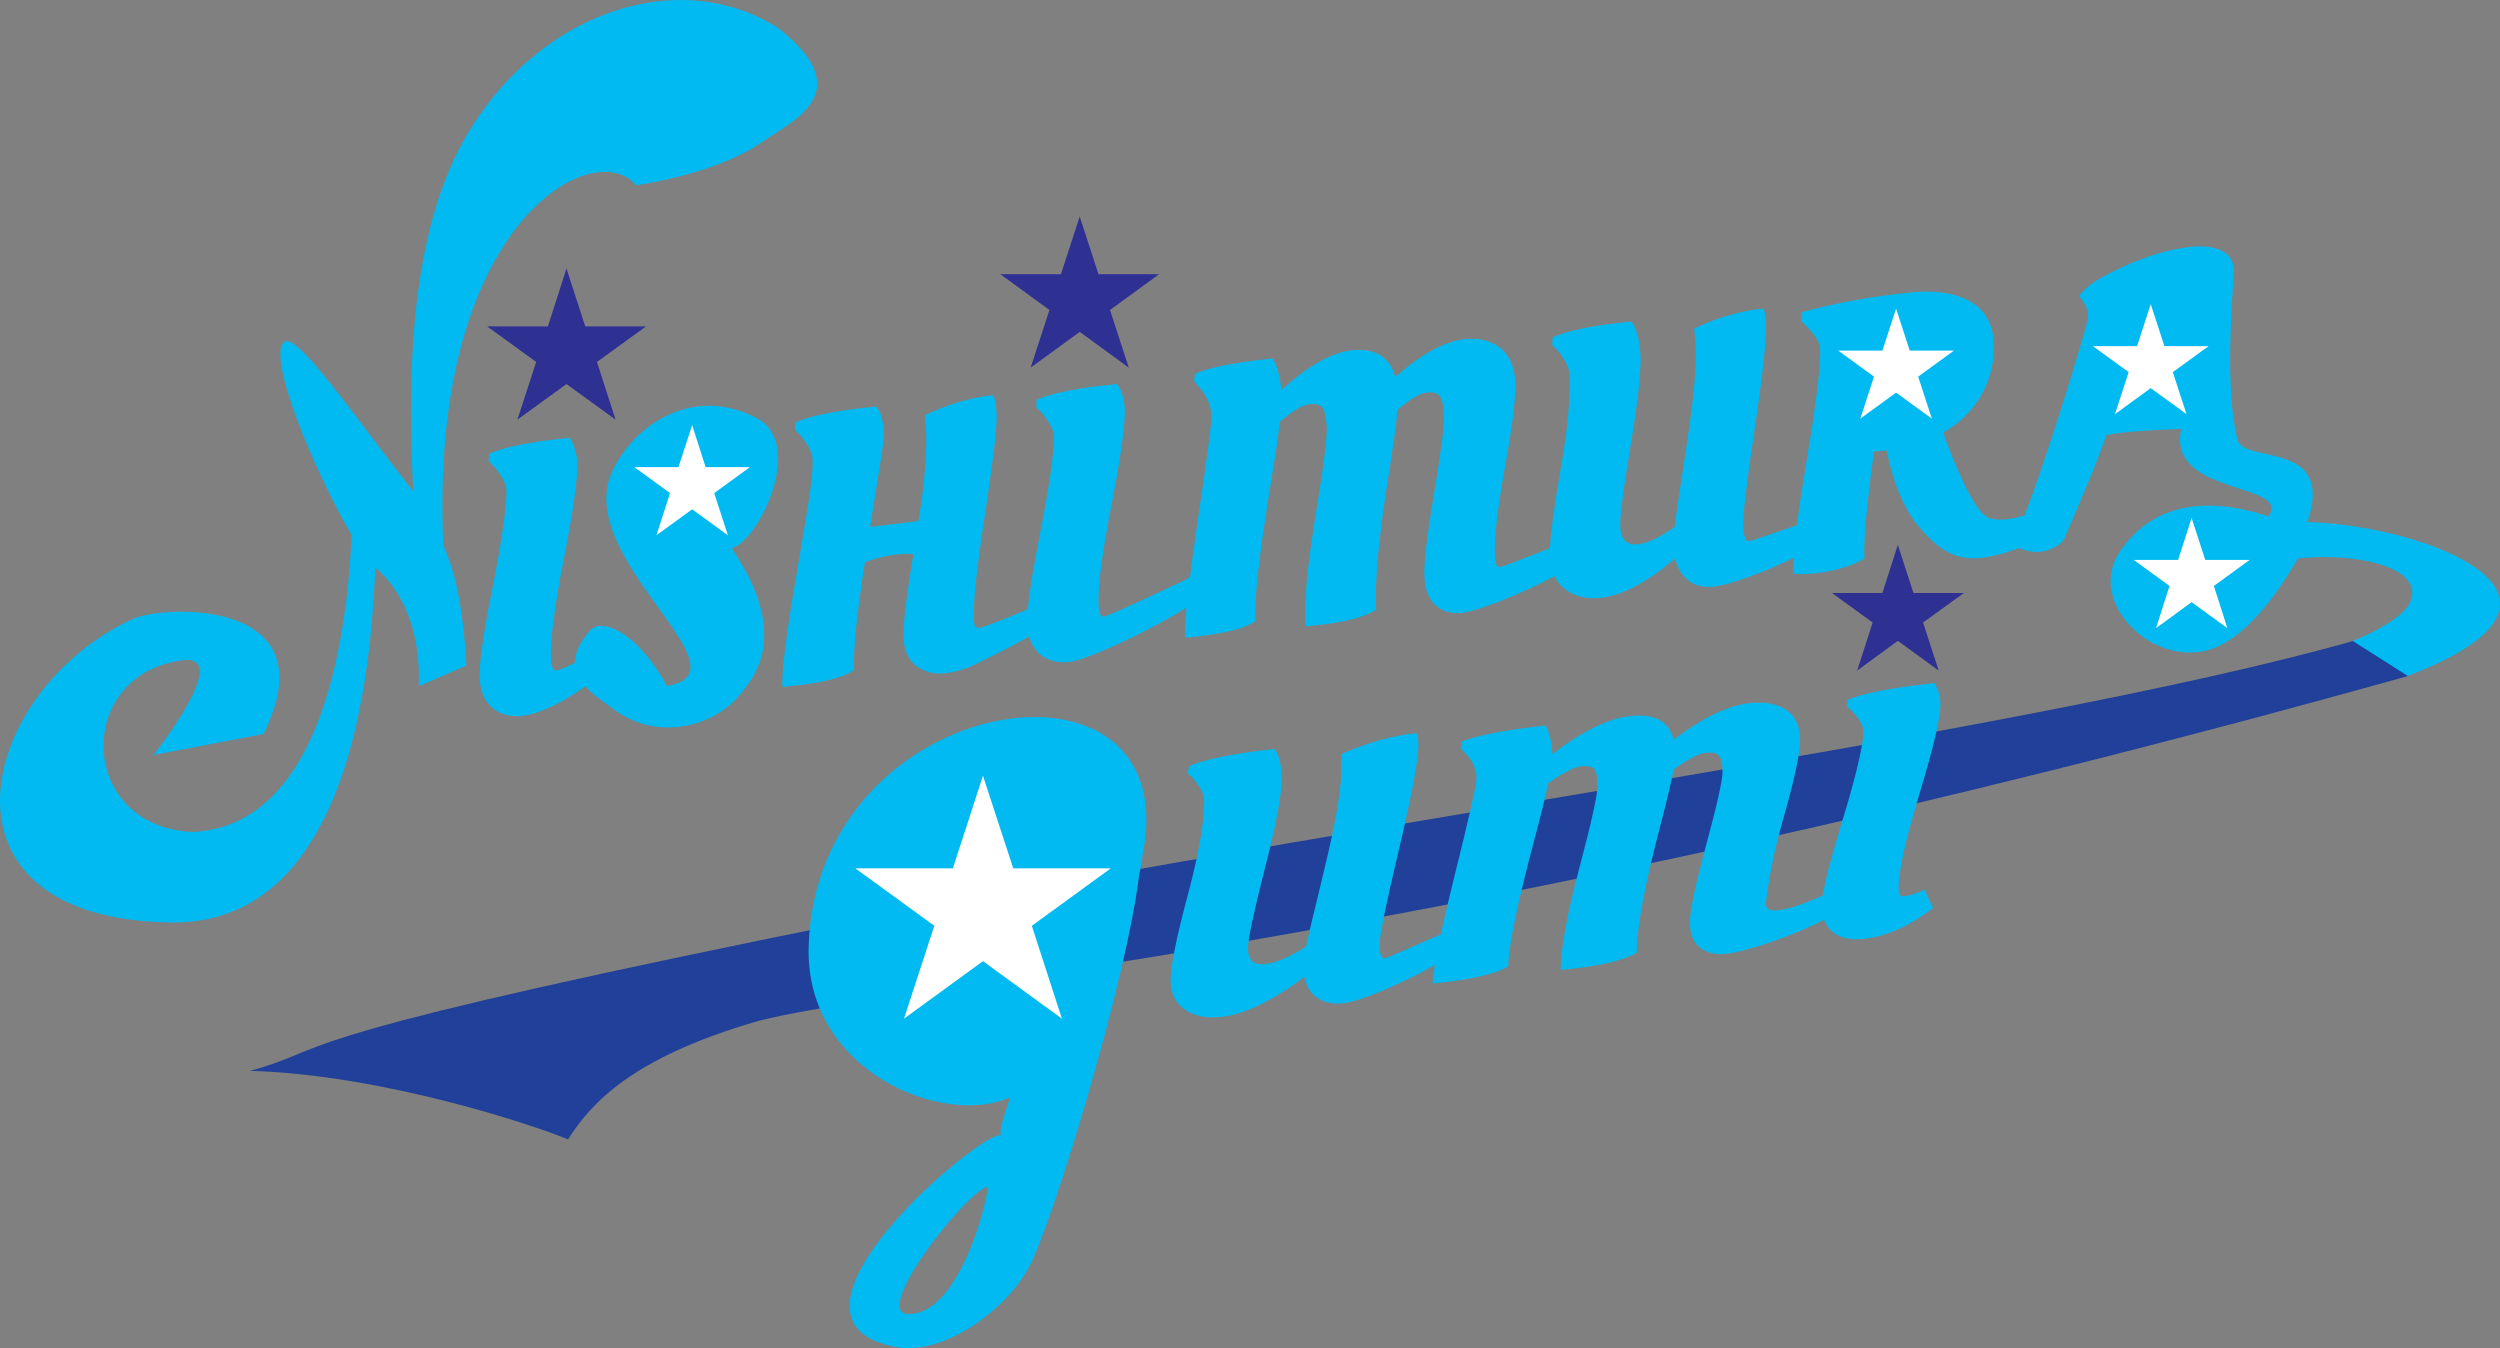 <?xml version="1.0" encoding="UTF-8"?>
<svg id="_レイヤー_2" data-name="レイヤー_2" xmlns="http://www.w3.org/2000/svg" viewBox="0 0 1279.14 689.81">
  <rect x="0" y="0" width="1279.14" height="689.81" fill="#808080" stroke="none"/>
  <defs>
    <style>
      .cls-1 {
        fill: #00baf1;
      }

      .cls-2 {
        fill: #fff;
      }

      .cls-3 {
        fill: #214099;
      }

      .cls-4 {
        fill: #2e3092;
      }
    </style>
  </defs>
  <g id="_レイヤー_1-2" data-name="レイヤー_1">
    <g>
      <path class="cls-1" d="M387.34,214c-32-16.9-62.1,2.5-73.8,26.5-21.6,44.7,72.1,102.9,27.7,110.5-15.7-28.6-33.7-34.7-39.2-28.6-5.7,6.3-7.8,11.9-7.8,16.6-3.8,2-7.9,3.9-9.5,4-1.6.2-2.5-1.5-2.8-5.1-.6-9.1,1.6-26.5,6.6-52.2s7.3-42.2,6.8-49.7c-.3-4.3-1.6-8.3-3.8-12-19.9,2-33.7,4.7-41.3,8.2l-.2,3.8,2.2,2.2c1.4,1.4,2.8,3.3,4.4,5.7,1.5,2.5,2.3,4.8,2.5,6.9,0,9.3-2.4,26.1-7.2,50.2-4.8,24.2-7,39.6-6.5,46.3.4,6.7,2.6,11.7,6.5,14.9,3.9,3.3,9,4.7,15.2,4.1,8.8-.9,21.8-7.4,32.3-15.2,4.2,4.8,9.8,8.2,12.5,10.3,24.1,19.4,53.6,9.7,66.3-5.5,8-9.6,26.1-31.1-3.8-75.4,13.9-3.8,37.6-53.4,12.9-66.5h0Z"/>
      <path class="cls-1" d="M1180.64,267.1c14.2-42.3-32.4-29.6-35.7-41.9-7-25.9-2.4-75.8-2-85.6.9-23-41.2-13.1-69.8,3.6-5.7,3.4-9.5,8.2-9.5,8.2,1.1,1.1,2.1,2.5,3.1,4.4,1,1.8,1.5,3.3,1.6,4.3.1,1.1,0,2.5-.3,4-2.5,10.5-20.4,69.3-32.2,99.6-5.8,1.8-12.4,3-17.7,1.5-2.3-.7-5.7-3.5-9.9-11.3-4.3-7.7-9-18.5-14-32.5,8.9-5.2,15.6-12,20.1-20.3,4.4-8.2,6.3-17.1,5.7-26.5-.6-9.4-4.7-16.2-12.2-20.5-7.6-4.2-17.6-5.7-30-4.5-20.6,2.1-39.3,5.5-56,10.2l-.3,4.3,2.2,2.3c4.8,4.7,7.3,8.6,7.5,11.7.5,7.7-1.7,26.7-6.8,57.1-2.2,13.3-3.9,24.4-5,33.5-10,3.5-23.6,8.1-24.4,8.2-1.8.2-2.8-2.2-3.1-7.1-.4-5,1.6-21.9,5.9-50.7,4.3-28.8,6.2-47.1,5.7-54.8-.2-3.5-.7-5.6-1.6-6.4-11.3,1.1-23,4.5-35.1,10.2.2,1.4.4,4.1.7,7.9.7,10.4-.9,28.1-4.8,53.3-3.8,25.1-5.8,38.5-5.9,40.3-7.6,5.4-13.9,8.4-19,8.9-5.5.5-8.4-2.4-8.8-8.8-.3-4.6,1.4-18.6,5.3-41.8,3.8-23.2,5.5-38.8,5-46.8-.6-7.9-2.1-13.5-4.7-16.6-19.2,1.9-32.6,4.6-40.2,8.1l-.3,3.9,2.2,2.1c1.3,1.4,2.7,3.3,4.2,5.8,1.5,2.4,2.3,4.7,2.4,6.9.8,11.3-.8,28.1-4.7,50.4-3.1,17.8-4.8,30.6-5.2,38.7-10,4.1-24,9.6-25.7,9.7-1.4.2-2.2-1.4-2.4-4.8-.6-8.9,1.1-24.4,5.1-46.3s5.7-36.6,5.2-44.3c-.5-7.6-3.1-13.2-7.8-16.8-4.8-3.6-10.7-5.1-17.8-4.4-10.4,1.1-22.3,7.5-35.7,19.4-2.9-10.3-10.3-14.8-22.1-13.7-10.3,1.1-22.4,7.8-36.2,20.3-.6-6.3-2-11.6-4.3-16.1-19.5,2-32.9,4.6-40,7.9l-.3,3.9,2,2.3c4.2,4.5,6.4,9.4,6.8,14.8.2,3.3-2.1,21.3-7,54-1.6,11.2-3,20.9-4,29.2-7.7,3.8-41.4,19.7-44,20-1.6.1-2.5-1.6-2.7-5.2-.6-9.1,1.6-26.5,6.6-52.1,5-25.7,7.2-42.3,6.7-49.7-.3-4.4-1.5-8.4-3.8-12-19.9,1.9-33.6,4.6-41.3,8.1l-.1,3.9,2.2,2.1c1.3,1.4,2.8,3.3,4.3,5.8,1.5,2.4,2.4,4.7,2.5,6.9,0,9.3-2.4,26-7.2,50.2-3.4,17.2-5.4,29.9-6.2,38.2-7.9,3.5-22.4,9.3-24.8,9.6-1.7.1-2.6-1.1-2.7-3.8-.6-8,1.3-26.2,5.7-54.6,4.3-28.5,6.2-45.5,5.9-51.1-.4-5.6-1-8.7-2-9.6-11.3,1.2-22.9,4.6-34.8,10.3.2,1.4.4,3.2.6,5.5.7,11.8-.5,28-3.8,48.6l-24.7,3c3.9-26.1,7.3-42.9,7-48.8-.4-5.9-1.7-10.2-3.9-12.8-19.5,1.9-33.4,4.6-41.5,8.2l-.1,3.8,2.2,2.1c1.4,1.5,2.9,3.4,4.4,5.9s2.3,4.8,2.4,7c.6,9.1-3.3,29.7-8.4,60-5.2,30.3-7.5,49.2-7,56.5l3.5-.4c16.8-1.6,27.9-4.4,33.1-8.3-.4-10.1,1.4-28.5,5.6-55.1,5.7-2.2,11.2-3.5,16.4-4s4.6-.5,8.4,0c-3.8,22.6-5.4,37-5,43.3s2.6,10.9,6.7,13.9c4.1,2.9,8.8,4.2,14.2,3.6,5.5-.5,11.2-2.3,17.2-5.3,4.1-2,17-8.3,26.1-13.5,1.1,3.8,2.9,6.8,5.5,9,3.9,3.3,9,4.6,15.2,4,9-.9,42.7-16.8,59.8-27.8-.7,7.3-.9,12.4-.7,15.5l2.2-.3c17.3-1.7,28.6-4.5,33.8-8.3-.7-10.7,1.9-33.8,7.7-69.4,2.5-15.2,4.1-26,4.8-32.6,6.7-5.7,11.7-8.7,15-9s5.6.2,6.7,1.6c1.2,1.5,1.9,4.7,2.3,9.7.3,5-1.6,20.4-5.8,46.1s-5.9,44.5-5.1,56.3l5-.5c14.9-1.5,25.3-4.2,31.2-8.1-.9-14.1,1.4-38.5,7-73,2.1-13.5,3.4-23.2,3.9-29.2,6.6-5.6,11.6-8.5,14.8-8.8,3.3-.4,5.5.2,6.7,1.7s2,4.6,2.3,9.4c.3,4.7-1.4,18.2-5.1,40.5-3.7,22.2-5.4,36.6-4.9,43.1.4,6.5,2.3,11.2,5.8,14.2,3.4,3,7.8,4.3,13.2,3.8,8.5-.9,31.7-10.2,47.5-18.8,1.3,2.7,3.2,5,5.6,6.8,4.8,3.6,10.8,5,17.9,4.3,10.9-1,23.7-7.8,38.3-20.2,1,4.9,3.3,8.7,6.7,11.3,3.4,2.7,7.7,3.7,12.8,3.2,7.5-.7,26.4-7.4,41.1-14.8-.2,3.4-.2,6-.1,8.1,3,.3,6.2.3,9.8,0,10.6-1.1,19.4-3.6,26.5-7.7-.5-8.9,1.1-27.2,4.9-54.7l6.5-.6c3.1,16.1,8.6,29.4,15.8,38.2,10.9,13.2,19.8,18,31.9,16.8,5.6-.5,12.7-2.3,19.9-5.1,3.8,1.7,7.6,2.3,11.3,1.9,4.9-.5,11.4-4.1,12.1-7,7.2-16.6,16.9-39.2,21.3-52.5,4.9-1.9,36-3.5,38.4-3.2-7.6,34.1,56.8,27.1,44.7,44.6-17-5.5-53.7-14.5-75.9,17.7-18.1,26.1,17.2,60.9,47.6,49.9,17.4-6.6,33.1-28.3,43.3-46.1,29.8-3.1,65.6,4.5,57.3,22.7-3.7,8.3-23.1,17.3-29.7,19.7l28.2,17.9c106.8-40.7,8.9-77.3-50.9-78.9h0Z"/>
      <path class="cls-1" d="M226.84,278.7c-7.6-164.4,77-210,98.6-183.9,0,0,40.3-5.4,64.3-22,16.3-11.3,49.7-25.5,8.9-58.1-48.4-31.6-118.6-11.1-157.4,50.4-27.6,43.7-34,109-29.8,186.2-26.7-33.4-59.3-81.8-66-76.4-9.1,7.4,15.1,65.7,34.5,99-2.1,45.5-13.1,148.4-81.3,151.8-59.4-2.6-60.7-81.3-4.9-87.9,25.6-3-15.2,48.5-15.2,48.5l56-10.7.3-.1c34.4-69.3-50.8-66.2-66.9-58.8-79.3,36.4-108.3,153.6,19.6,155.3,103.1,1.3,102.5-164.3,104.7-181.3,0,0,23.6,16.9,22,59.6.2.4.5.6,1,.4l23.4-10.2c-1.3-24-4.4-42.4-9.3-55.2l-2.5-6.6Z"/>
      <path class="cls-3" d="M1232.04,345.9c-508.9,142.2-785.9,159.1-847.2,177.4-61.4,18.3-82.3,40.9-94.2,59.7-17.2-7.3-95.1-33.2-162.8-35.1,43.8-11.8,4.9-14.3,266-67.8,259.4-53.3,640.2-104,810-152.1l28.2,17.9Z"/>
      <path class="cls-1" d="M463.34,672.2c-15.5-3.4,31.4-62.8,42.1-65.1-.7,10.2-15.8,67.9-42.1,65.1M584.54,437.7c23.5-113.5-167.4-85.3-170.8,47-1.6,63.5,68.9,92.1,103,76.8-.6,3.3-6,16.2-4.6,19.4-8.9-3.4-127.9,96-52.5,108.5,21.9,3.6,53.7-17,66.8-41,12.1-22.4,50-146.8,56.4-200.7.8-3.4,1.3-6.8,1.7-10h0Z"/>
      <path class="cls-1" d="M974.04,458.6c-1.7.2-2.6-1.3-2.6-4.6,0-8.3,3.6-24.3,10.7-48,7.2-23.6,10.7-38.8,10.7-45.6,0-4-1-7.6-3.1-10.9-21.2,2.3-35.9,5.1-44.3,8.5l-.4,3.5,2.2,1.9c1.3,1.3,2.7,3,4.2,5.2,1.4,2.2,2.1,4.3,2.1,6.3-.7,8.5-4.4,23.9-11.2,46.1-5.3,17.3-8.5,29.7-9.7,37.2-9.2,4.2-30.3,12.7-29.1,3.5,1.1-8.3,3-22.4,8.8-42.5,5.8-20.2,8.7-33.8,8.7-40.7s-2.4-12.1-7.1-15.3c-4.8-3.1-10.9-4.3-18.5-3.5-11.1,1.2-24.1,7.4-39.1,18.7-2.4-9.4-9.8-13.4-22.4-12-11,1.2-24.2,7.6-39.7,19.4-.2-5.7-1.3-10.6-3.4-14.6-20.8,2.3-35,5-42.9,8.2l-.6,3.5,2,2.1c4.1,4,6.2,8.5,6.1,13.4,0,3.1-3.7,19.6-11.2,49.6-2.9,11.9-5.3,21.9-7.1,30.1-9,3.8-27.4,12.1-28.4,12.2-1.9.2-2.8-2.1-2.9-6.8,0-4.8,3.4-21.2,10-49.1,6.6-28,9.9-45.7,9.9-53.2,0-3.3-.4-5.4-1.2-6.1-12.2,1.3-25,4.9-38.4,10.8.1,1.3.2,3.8.2,7.6,0,10-2.9,27.2-8.8,51.6-5.9,24.3-9,37.4-9.3,39.2-8.4,5.4-15.4,8.4-20.9,9-5.9.6-8.8-2.1-8.8-8.3,0-4.5,2.9-18,8.6-40.5,5.8-22.6,8.6-37.7,8.6-45.4s-1.2-13-3.8-15.9c-20.6,2.3-35.2,5.2-43.6,8.8l-.6,3.8,2.2,1.9c1.3,1.4,2.7,3.2,4.1,5.5,1.4,2.3,2.1,4.6,2.1,6.7,0,10.9-2.8,27.2-8.6,48.8-5.8,21.7-8.6,36-8.6,42.7s2.4,11.8,7.3,15.2c4.9,3.3,11.2,4.6,18.8,3.7,11.8-1.3,26-8.2,42.4-20.5.8,4.7,3,8.3,6.5,10.7,3.5,2.5,8,3.4,13.5,2.8,9-1,31.3-10.7,46.7-19.6-.7,4.3-1.1,7.4-1.1,9.5l2.4-.2c18.4-2,30.5-4.9,36.3-8.6,0-9.7,4.4-30.9,13-63.6,3.8-14,6.2-24,7.4-30,7.6-5.4,13.1-8.3,16.6-8.7s5.9.1,7,1.4c1.1,1.3,1.7,4.2,1.6,8.8,0,4.5-3.1,18.7-9.4,42.3-6.2,23.7-9.4,40.9-9.4,51.7l5.4-.6c15.8-1.7,27-4.4,33.5-8.2,0-12.9,4.2-35.2,12.6-67,3.2-12.4,5.3-21.3,6.3-26.8,7.4-5.3,12.8-8.1,16.2-8.5,3.5-.4,5.8.1,7,1.5,1.2,1.3,1.8,4.1,1.8,8.5-.1,4.3-2.8,16.7-8.4,37.2-5.5,20.5-8.3,33.7-8.3,39.6s1.7,10.2,5.2,12.9c3.4,2.7,7.9,3.7,13.6,3.1,10.1-1.1,34.8-9.4,49.8-17.4,1,2.6,2.5,4.8,4.7,6.5,3.9,2.9,9.2,4,15.8,3.3,11.4-1.3,23.2-6.5,35.3-15.8l-4.3-9.4c-4.2,2-7.8,3.1-10.7,3.4h0Z"/>
      <path class="cls-2" d="M1100.44,155.6l7,21.5h22.6l-18.3,13.3,7,21.5-18.3-13.3-18.3,13.3,7-21.5-18.3-13.3h22.6l7-21.5Z"/>
      <path class="cls-2" d="M970.14,157.9l7,21.5h22.6l-18.3,13.3,7,21.5-18.3-13.3-18.3,13.3,7-21.5-18.3-13.3h22.6l7-21.5Z"/>
      <path class="cls-2" d="M354.14,217.5l6.9,21.5h22.7l-18.3,13.3,7,21.6-18.3-13.3-18.3,13.3,7-21.6-18.3-13.3h22.6l7-21.5Z"/>
      <path class="cls-2" d="M1121.34,265l7,21.5h22.7l-18.3,13.3,6.9,21.6-18.3-13.3-18.2,13.3,6.9-21.6-18.3-13.3h22.7l6.9-21.5Z"/>
      <path class="cls-4" d="M552.44,110.8l9.6,29.5h31l-25.1,18.3,9.6,29.5-25.1-18.3-25.1,18.3,9.6-29.5-25.1-18.3h31l9.6-29.5Z"/>
      <path class="cls-4" d="M971.04,278.8l8,24.6h25.8l-20.9,15.1,8,24.6-20.9-15.2-20.8,15.2,7.9-24.6-20.8-15.1h25.8l7.9-24.6Z"/>
      <path class="cls-2" d="M502.94,396.9l15.5,47.4h49.9l-40.4,29.4,15.4,47.5-40.4-29.4-40.4,29.4,15.5-47.5-40.4-29.4h49.9l15.4-47.4Z"/>
      <path class="cls-4" d="M289.84,137.4l9.6,29.6h31.1l-25.1,18.2,9.5,29.5-25.1-18.2-25.1,18.2,9.6-29.5-25.1-18.2h31.1l9.5-29.6Z"/>
    </g>
  </g>
</svg>